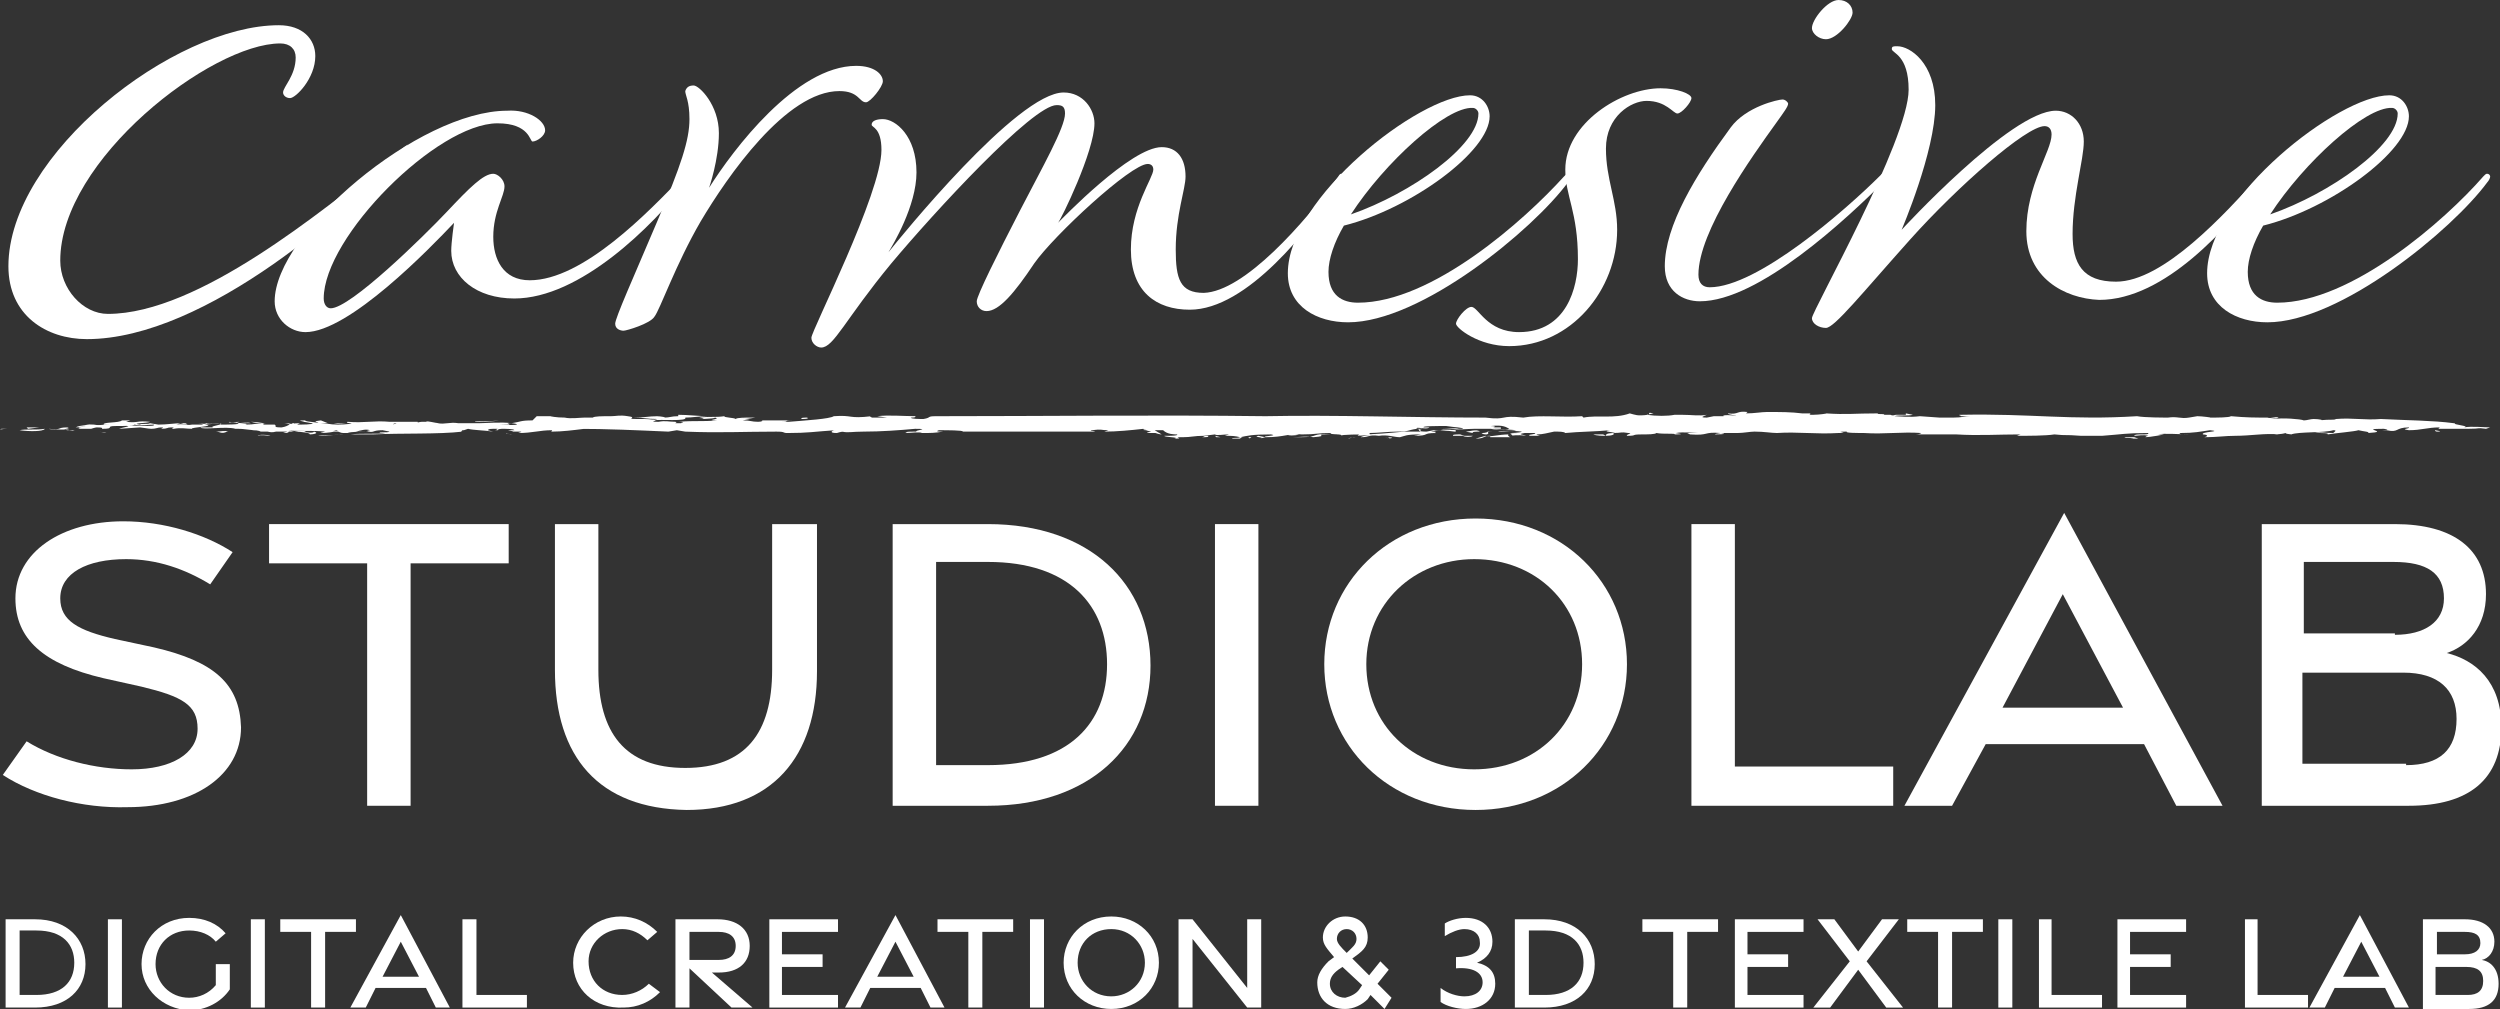<?xml version="1.0" encoding="utf-8"?>
<!-- Generator: Adobe Illustrator 28.1.0, SVG Export Plug-In . SVG Version: 6.00 Build 0)  -->
<svg version="1.1" id="Layer_1" xmlns="http://www.w3.org/2000/svg" xmlns:xlink="http://www.w3.org/1999/xlink" x="0px" y="0px"
	 viewBox="0 0 178.4 72" style="enable-background:new 0 0 178.4 72;" xml:space="preserve">
<rect x="0" y="0" width="178.4" height="72" fill="#333333" stroke="none"/>
<style type="text/css">
	.st0{fill:#fff;}
</style>
<g>
	<path class="st0" d="M0.4,65.6l2.1,0c2.3,0,3.6,1.4,3.6,3.2c0,1.8-1.3,3.1-3.6,3.1H0.4V65.6z M2.6,71c1.8,0,2.7-0.9,2.7-2.3
		c0-1.3-0.8-2.3-2.7-2.3l-1.2,0V71L2.6,71z"/>
	<path class="st0" d="M7.7,65.6h1v6.3h-1V65.6z"/>
	<path class="st0" d="M10.1,68.8c0-1.8,1.4-3.3,3.4-3.3c1.1,0,2,0.4,2.6,1.1l-0.7,0.6c-0.4-0.5-1.1-0.8-1.9-0.8
		c-1.4,0-2.4,1-2.4,2.4c0,1.3,1,2.4,2.4,2.4c0.7,0,1.4-0.3,1.9-0.9v-1.5h1v1.8c-0.6,0.9-1.7,1.5-2.9,1.5
		C11.6,72,10.1,70.6,10.1,68.8z"/>
	<path class="st0" d="M17.9,65.6h1v6.3h-1V65.6z"/>
	<path class="st0" d="M22.2,66.5H20l0-0.9h5.4v0.9h-2.2v5.4h-1V66.5z"/>
	<path class="st0" d="M28.6,65.3l3.5,6.6h-1l-0.7-1.4h-3.6l-0.7,1.4H25L28.6,65.3z M29.9,69.7l-1.3-2.5l-1.3,2.5H29.9z"/>
	<path class="st0" d="M33,65.6h1l0,5.4h3.6v0.9H33V65.6z"/>
	<path class="st0" d="M40.9,68.7c0-1.8,1.5-3.3,3.4-3.3c1,0,1.9,0.4,2.6,1.1l-0.7,0.6c-0.5-0.5-1.1-0.8-1.8-0.8
		c-1.3,0-2.4,1-2.4,2.3c0,1.4,1,2.4,2.4,2.4c0.7,0,1.4-0.3,1.9-0.8l0.8,0.6c-0.7,0.7-1.6,1.1-2.6,1.1C42.4,72,40.9,70.6,40.9,68.7z"
		/>
	<path class="st0" d="M52.2,71.9l-3-2.8v2.8h-1v-6.3h3c1.4,0,2.3,0.7,2.3,1.9c0,1.2-0.8,1.9-2.2,1.9h-0.5l2.9,2.5H52.2z M49.2,68.5
		h2.1c0.7,0,1.2-0.3,1.2-1c0-0.7-0.5-1-1.2-1h-2.1V68.5z"/>
	<path class="st0" d="M54.9,65.6h4.9v0.9h-4v1.6l2.9,0V69h-2.9V71h4v0.9h-4.9V65.6z"/>
	<path class="st0" d="M63.9,65.3l3.5,6.6h-1l-0.7-1.4h-3.6l-0.7,1.4h-1.1L63.9,65.3z M65.2,69.7l-1.3-2.5l-1.3,2.5H65.2z"/>
	<path class="st0" d="M69.1,66.5h-2.2l0-0.9h5.4v0.9h-2.2v5.4h-1V66.5z"/>
	<path class="st0" d="M73.5,65.6h1v6.3h-1V65.6z"/>
	<path class="st0" d="M75.9,68.7c0-1.8,1.4-3.3,3.4-3.3c1.9,0,3.4,1.4,3.4,3.3c0,1.8-1.4,3.3-3.4,3.3C77.4,72,75.9,70.6,75.9,68.7z
		 M81.7,68.7c0-1.3-1-2.4-2.4-2.4c-1.4,0-2.4,1-2.4,2.4c0,1.3,1,2.4,2.4,2.4C80.6,71.1,81.7,70.1,81.7,68.7z"/>
	<path class="st0" d="M84.1,65.6h1l3.9,4.9v-4.9h1v6.3h-1L85.1,67v4.9h-1V65.6z"/>
	<path class="st0" d="M97.8,71l-0.2,0.3c-0.4,0.4-1,0.7-1.6,0.7c-1.3,0-2-0.8-2-1.9c0-0.5,0.3-1,0.8-1.5l0.4-0.3
		c-0.5-0.6-0.8-0.9-0.8-1.4c0-0.8,0.7-1.5,1.6-1.5c1,0,1.6,0.6,1.6,1.5c0,0.7-0.4,1-1.1,1.5l1.2,1.2l0.8-1l0.6,0.6l-0.8,1l1,1
		L98.8,72L97.8,71z M97,70.6l0.2-0.3L95.8,69l-0.3,0.2c-0.4,0.3-0.6,0.6-0.6,1c0,0.6,0.5,1,1.1,1C96.4,71.1,96.8,70.9,97,70.6z
		 M96.8,67c0-0.4-0.3-0.7-0.7-0.7c-0.4,0-0.7,0.3-0.7,0.7c0,0.3,0.3,0.6,0.7,1C96.5,67.6,96.8,67.4,96.8,67z"/>
	<path class="st0" d="M102.8,71.5v-1c0.5,0.4,1.2,0.6,1.7,0.6c0.8,0,1.3-0.4,1.3-1c0-0.7-0.7-1.1-1.9-1v-0.8c1.1,0,1.8-0.4,1.7-1.1
		c0-0.5-0.4-0.9-1.1-0.9c-0.4,0-0.9,0.2-1.4,0.5l0-0.9c0.3-0.2,0.9-0.4,1.5-0.4c1.2,0,1.9,0.7,1.9,1.7c0,0.7-0.4,1.2-1.1,1.5
		c0.9,0.2,1.3,0.7,1.3,1.5c0,1.1-0.9,1.8-2.1,1.8C104,72,103.2,71.8,102.8,71.5z"/>
	<path class="st0" d="M108.1,65.6l2.1,0c2.3,0,3.6,1.4,3.6,3.2c0,1.8-1.3,3.1-3.6,3.1h-2.1V65.6z M110.3,71c1.8,0,2.7-0.9,2.7-2.3
		c0-1.3-0.8-2.3-2.7-2.3l-1.2,0V71L110.3,71z"/>
	<path class="st0" d="M119.4,66.5h-2.2l0-0.9h5.4v0.9h-2.2v5.4h-1V66.5z"/>
	<path class="st0" d="M123.8,65.6h4.9v0.9h-4v1.6l2.9,0V69h-2.9V71h4v0.9h-4.9V65.6z"/>
	<path class="st0" d="M132,68.6l-2.3-3h1.2l1.7,2.3l1.7-2.3h1.2l-2.3,3l2.6,3.3h-1.2l-2-2.7l-2,2.7h-1.2L132,68.6z"/>
	<path class="st0" d="M138.3,66.5h-2.2l0-0.9h5.4v0.9h-2.2v5.4h-1V66.5z"/>
	<path class="st0" d="M142.6,65.6h1v6.3h-1V65.6z"/>
	<path class="st0" d="M145.4,65.6h1l0,5.4h3.6v0.9h-4.5V65.6z"/>
	<path class="st0" d="M151.1,65.6h4.9v0.9h-4v1.6l2.9,0V69h-2.9V71h4v0.9h-4.9V65.6z"/>
	<path class="st0" d="M160.1,65.6h1l0,5.4h3.6v0.9h-4.5V65.6z"/>
	<path class="st0" d="M168.4,65.3l3.5,6.6h-1l-0.7-1.4h-3.6l-0.7,1.4h-1.1L168.4,65.3z M169.8,69.7l-1.3-2.5l-1.3,2.5H169.8z"/>
	<path class="st0" d="M172.9,65.6h3c1.3,0,2.1,0.6,2.1,1.6c0,0.7-0.4,1.2-0.9,1.3c0.6,0.1,1.2,0.6,1.2,1.7c0,1.2-0.7,1.8-2.1,1.8
		h-3.3V65.6z M175.9,68.1c0.7,0,1.1-0.3,1.1-0.8c0-0.6-0.4-0.8-1.1-0.8h-2v1.6H175.9z M176.1,71c0.7,0,1.1-0.3,1.1-1
		c0-0.7-0.4-1-1.2-1h-2.2V71H176.1z"/>
</g>
<g>
	<g>
		<path class="st0" d="M29.1,10.3c-3.6,4.3-14.4,13.9-22.9,13.9c-2.9,0-5.6-1.7-5.6-5.2C0.6,11,12.4,1.8,19.9,1.8
			c1.7,0,2.6,1,2.6,2.2c0,1.6-1.4,3-1.8,3c-0.3,0-0.5-0.2-0.5-0.4c0-0.4,0.9-1.2,0.9-2.5c0-0.6-0.4-1-1.1-1
			c-4.9,0-15.7,8.3-15.7,15.5c0,2,1.6,3.8,3.4,3.8c6.5,0,15.4-7.5,19.7-10.8"/>
	</g>
	<g>
		<path class="st0" d="M38.9,9.3c0,0.4-0.6,0.8-0.9,0.8c-0.2,0-0.2-1.3-2.5-1.3c-4.3,0-12.4,8.1-12.4,12.5c0,0.4,0.2,0.7,0.5,0.7
			c1.4,0,6.6-5.1,8.3-6.9c1.6-1.7,2.6-2.7,3.3-2.7c0.3,0,0.8,0.4,0.8,0.9c0,0.7-0.8,1.8-0.8,3.6c0,1.6,0.7,3.1,2.6,3.1
			c3.8,0,8.5-4.9,10.9-7.4c0.2-0.2,0.2-0.2,0.3-0.2s0.2,0.1,0.2,0.2c0,0.1-0.1,0.2-0.2,0.4c-2.4,3.1-7.6,8.3-12.3,8.3
			c-2.7,0-4.5-1.5-4.5-3.4c0-0.6,0.2-2,0.2-2c-1.7,1.8-7.5,7.8-10.6,7.8c-1.1,0-2.2-0.9-2.2-2.2c0-4.9,10.3-13.6,16.6-13.6
			C37.7,7.8,38.9,8.6,38.9,9.3z"/>
	</g>
	<g>
		<path class="st0" d="M49.5,6.1c0.4,0,1.8,1.4,1.8,3.4c0,1.9-0.7,3.9-0.7,3.9c1.7-2.7,6.2-8.7,10.5-8.7c1.3,0,1.9,0.6,1.9,1.1
			c0,0.4-0.9,1.5-1.2,1.5c-0.5,0-0.5-0.8-1.9-0.8c-3.8,0-8,6.1-9.9,9.3c-1.8,3.1-2.9,6.3-3.3,6.8c-0.3,0.5-2,1-2.2,1
			c-0.2,0-0.6-0.1-0.6-0.5c0-0.4,1.3-3.3,3-7.3c1.7-4,2.3-5.8,2.3-7.3c0-1.3-0.3-1.7-0.3-2C49,6.2,49.2,6.1,49.5,6.1z M95.5,12.6
			c0.1-0.2,0.2-0.2,0.2-0.2c0.1,0,0.2,0.1,0.2,0.2c0,0.1-0.1,0.2-0.2,0.4c-2.2,3.3-6.7,9.1-10.8,9.1c-2.4,0-4.2-1.3-4.2-4.3
			s1.6-5.1,1.6-5.7c0-0.3-0.2-0.4-0.4-0.4c-1.2,0-6.7,5.1-8.1,7.1c-1.4,2.1-2.5,3.4-3.4,3.4c-0.4,0-0.7-0.3-0.7-0.7
			c0-0.4,1.5-3.4,3.1-6.5S76,9.1,76,8.1c0-0.5-0.2-0.6-0.6-0.6c-1.7,0-8.7,7.6-11.8,11.3c-3.3,4-4.1,6-5,6c-0.3,0-0.7-0.3-0.7-0.7
			c0-0.5,5-10.3,5-13.4c0-1.6-0.7-1.6-0.7-1.8c0-0.3,0.4-0.4,0.8-0.4c0.9,0,2.4,1.2,2.4,3.8c0,2.4-1.7,5.2-2,5.7
			c0.8-1,9.2-11.4,12.5-11.4c1.4,0,2.2,1.2,2.2,2.2c0,2-2.4,6.9-2.6,7.1c0.3-0.3,5.2-5.4,7.4-5.4c1.1,0,1.7,0.8,1.7,2.1
			c0,0.9-0.7,2.7-0.7,5.2c0,2.1,0.3,3.1,2,3.1C88.8,20.8,93.1,15.9,95.5,12.6z"/>
	</g>
	<g>
		<path class="st0" d="M111.6,12.6c0.2-0.2,0.2-0.2,0.3-0.2c0.1,0,0.2,0.1,0.2,0.2c0,0.1-0.1,0.3-0.2,0.4c-2.5,3.4-10.5,10-15.7,10
			c-2.2,0-4.3-1.1-4.3-3.5c0-5.4,9.4-12.7,13-12.7c0.9,0,1.4,0.8,1.4,1.5c0,2.5-5.6,6.6-10.4,7.8c-0.7,1.2-1.1,2.4-1.1,3.3
			c0,1.7,1,2.2,2.1,2.2C102.2,21.6,108.8,15.7,111.6,12.6z M96.4,15.3c4.3-1.5,9.1-4.9,9.1-7.2c0-0.2-0.2-0.4-0.4-0.4
			C103.2,7.6,98.8,11.6,96.4,15.3z"/>
	</g>
	<g>
		<path class="st0" d="M120.7,7c0,0.3-0.7,1.1-1,1.1c-0.3,0-0.8-0.9-2.2-0.9c-1.1,0-2.9,1.1-2.9,3.4c0,2.2,0.8,3.7,0.8,5.8
			c0,4.3-3.3,8.3-7.7,8.3c-2.2,0-3.8-1.3-3.8-1.6c0-0.3,0.7-1.2,1.1-1.2c0.5,0,1.1,1.8,3.4,1.8c3.4,0,4.2-3.2,4.2-5.2
			c0-3.4-0.9-4.5-0.9-6.4c0-3.3,4-5.8,6.8-5.8C119.7,6.3,120.7,6.7,120.7,7z"/>
	</g>
	<g>
		<path class="st0" d="M118.8,19c0-2.9,2.2-6.5,4.7-9.9c1.1-1.5,3.4-2,3.7-2c0.2,0,0.4,0.2,0.4,0.3c0,0.2-0.3,0.6-0.8,1.3
			c-1.8,2.5-5.6,7.8-5.6,10.9c0,0.6,0.3,0.9,0.8,0.9c3.4,0,9.7-5.5,12.2-8c0.2-0.2,0.2-0.2,0.3-0.2c0.1,0,0.2,0.1,0.2,0.2
			c0,0.1-0.1,0.2-0.2,0.4c-2.7,2.7-9,8.6-13.2,8.6C120.1,21.5,118.8,20.8,118.8,19z M132.2,0.9c0,0.5-1.1,1.9-1.9,1.9
			c-0.5,0-1-0.4-1-0.8c0-0.6,1.1-2,1.9-2C131.8,0,132.2,0.4,132.2,0.9z"/>
	</g>
	<g>
		<path class="st0" d="M144.6,16.5c0-3.3,1.8-5.7,1.8-6.9c0-0.4-0.2-0.6-0.5-0.6c-1.3,0-6.2,4.3-9.6,8.1c-3.4,3.8-5.4,6.3-6,6.3
			c-0.5,0-1-0.3-1-0.7c0-0.5,6.9-12.7,6.9-16.3c0-2.5-1.2-2.6-1.2-2.9c0-0.2,0.1-0.2,0.4-0.2c0.9,0,2.7,1.2,2.7,4.2
			c0,3.3-2.4,8.9-2.4,8.9s7.8-8.5,11-8.5c1.1,0,2,0.9,2,2.2c0,1.3-0.8,3.9-0.8,6.6c0,2.1,0.7,3.4,3.1,3.4c3.4,0,7.8-4.9,10.1-7.4
			c0.2-0.2,0.2-0.2,0.3-0.2s0.2,0.1,0.2,0.2c0,0.1-0.1,0.2-0.2,0.4c-2.4,3.1-6.9,8.3-11.6,8.3C147.3,21.3,144.6,19.8,144.6,16.5z"/>
	</g>
	<g>
		<path class="st0" d="M177.2,12.6c0.2-0.2,0.2-0.2,0.3-0.2s0.2,0.1,0.2,0.2c0,0.1-0.1,0.3-0.2,0.4c-2.5,3.4-10.5,10-15.7,10
			c-2.2,0-4.3-1.1-4.3-3.5c0-5.4,9.4-12.7,13-12.7c0.9,0,1.4,0.8,1.4,1.5c0,2.5-5.6,6.6-10.4,7.8c-0.7,1.2-1.1,2.4-1.1,3.3
			c0,1.7,1,2.2,2.1,2.2C167.8,21.6,174.5,15.7,177.2,12.6z M162,15.3c4.3-1.5,9.1-4.9,9.1-7.2c0-0.2-0.2-0.4-0.4-0.4
			C168.8,7.6,164.4,11.6,162,15.3z"/>
	</g>
</g>
<g>
	<path class="st0" d="M0.2,55.3l1.7-2.4c2.1,1.3,4.9,2,7.5,2c2.8,0,4.7-1.1,4.7-2.9c0-1.7-1.1-2.3-4-3l-2.7-0.6
		c-4.3-1-6.3-2.8-6.3-5.7c0-3.3,3.3-5.5,7.7-5.5c2.9,0,5.8,0.9,7.8,2.2L15,41.7c-1.8-1.1-3.8-1.8-6-1.8c-2.8,0-4.7,1-4.7,2.8
		c0,1.6,1.3,2.3,3.9,2.9l2.8,0.6c4.3,1,6.1,2.6,6.2,5.7c0,3.4-3.3,5.7-8.1,5.7C5.9,57.7,2.5,56.8,0.2,55.3z"/>
	<path class="st0" d="M26.2,40.2h-7l0-2.8h17.1v2.8h-7v17.3h-3.1V40.2z"/>
	<path class="st0" d="M39.6,47.8V37.4h3.1v10.4c0,4.5,1.9,7,6.2,7c4.3,0,6.2-2.5,6.2-7V37.4h3.2v10.5c0,6.1-3.2,9.9-9.3,9.9
		C42.7,57.7,39.6,54,39.6,47.8z"/>
	<path class="st0" d="M63.7,37.4l6.8,0c7.3,0,11.6,4.3,11.6,10.1c0,5.7-4.3,10-11.6,10h-6.8V37.4z M70.5,54.6c5.8,0,8.5-3,8.5-7.2
		c0-4.2-2.7-7.3-8.5-7.3l-3.7,0v14.5L70.5,54.6z"/>
	<path class="st0" d="M86.7,37.4h3.1v20.1h-3.1V37.4z"/>
	<path class="st0" d="M94.5,47.4c0-5.8,4.6-10.4,10.8-10.4c6.2,0,10.8,4.6,10.8,10.4c0,5.8-4.6,10.4-10.8,10.4
		C99.1,57.8,94.5,53.2,94.5,47.4z M112.9,47.4c0-4.3-3.3-7.5-7.7-7.5c-4.3,0-7.7,3.2-7.7,7.5c0,4.3,3.3,7.5,7.7,7.5
		C109.6,54.9,112.9,51.7,112.9,47.4z"/>
	<path class="st0" d="M120.7,37.4h3.1l0,17.3h11.3v2.8h-14.4V37.4z"/>
	<path class="st0" d="M147.3,36.6l11.3,20.9h-3.3l-2.3-4.4h-11.3l-2.4,4.4h-3.4L147.3,36.6z M151.5,50.5l-4.3-8.1l-4.3,8.1H151.5z"
		/>
	<path class="st0" d="M161.4,37.4h9.5c4.2,0,6.5,1.8,6.5,5c0,2.3-1.3,3.7-2.8,4.2c2,0.5,3.9,2,3.9,5.3c0,3.7-2.3,5.6-6.6,5.6h-10.5
		V37.4z M170.9,45.3c2.1,0,3.5-0.9,3.5-2.6c0-1.8-1.2-2.6-3.6-2.6h-6.4v5.1H170.9z M171.7,54.6c2.4,0,3.6-1.1,3.6-3.3
		c0-2.1-1.3-3.3-3.8-3.3h-7.2v6.5H171.7z"/>
</g>
<g>
	<g>
		<path class="st0" d="M0.1,30.6c-0.3,0.1,0.1,0,0.4,0L0.1,30.6z"/>
	</g>
	<g>
		<path class="st0" d="M0.5,30.6l0.3,0C0.7,30.6,0.6,30.6,0.5,30.6z"/>
	</g>
	<g>
		<path class="st0" d="M3.2,30.6c-0.6,0.1-1.4,0-1.8,0.1C2.1,30.8,3.1,30.8,3.2,30.6z"/>
	</g>
	<g>
		<polygon class="st0" points="2.3,30.6 2.2,30.6 2.8,30.6 		"/>
	</g>
	<g>
		<polygon class="st0" points="1.9,30.5 2,30.6 2.8,30.5 		"/>
	</g>
	<g>
		<path class="st0" d="M5.4,30.7l-0.6,0c-0.6-0.1,0.4-0.1,0-0.2c-0.8,0-0.3,0.2-1.3,0.1c0.1,0.1,1.6,0,1.4,0.1
			C5.7,30.8,4.9,30.7,5.4,30.7z"/>
	</g>
	<g>
		<path class="st0" d="M43.2,30.1C43.2,30.1,43.3,30.1,43.2,30.1C43.3,30.1,43.2,30.1,43.2,30.1z"/>
	</g>
	<g>
		<path class="st0" d="M53.6,30c0.1,0,0.3,0,0.4,0c0,0-0.1,0-0.2,0L53.6,30z"/>
	</g>
	<g>
		<path class="st0" d="M36.7,30.3c-0.1,0-0.3,0-0.4,0C36.4,30.3,36.5,30.3,36.7,30.3z"/>
	</g>
	<g>
		<path class="st0" d="M102.8,30.7C102.7,30.7,102.7,30.7,102.8,30.7C102.7,30.7,102.7,30.7,102.8,30.7L102.8,30.7L102.8,30.7z"/>
	</g>
	<g>
		<path class="st0" d="M65.2,29.8c0.2,0,0.3,0,0.5,0C65.4,29.8,65.3,29.8,65.2,29.8z"/>
	</g>
	<g>
		<path class="st0" d="M33,30.3c0.1,0,0.1,0,0.2,0C33.1,30.3,33,30.3,33,30.3L33,30.3C33,30.3,33,30.3,33,30.3z"/>
	</g>
	<g>
		<path class="st0" d="M50.2,29.8c0.1,0,0.3,0,0.4,0C50.4,29.8,50.3,29.8,50.2,29.8z"/>
	</g>
	<g>
		<path class="st0" d="M15,30.8c0.2,0,0.3,0,0.5,0C15.3,30.8,15.2,30.8,15,30.8z"/>
	</g>
	<g>
		<path class="st0" d="M18.7,30.8C18.7,30.8,18.7,30.8,18.7,30.8C18.7,30.8,18.7,30.8,18.7,30.8z"/>
	</g>
	<g>
		<path class="st0" d="M21.1,30.8C21,30.8,21,30.8,21.1,30.8C21,30.8,21.1,30.8,21.1,30.8z"/>
	</g>
	<g>
		<path class="st0" d="M15.4,30.8c0.3,0,0.4,0.2,0.8,0l-0.1,0c0.2,0,0.6,0,0.9,0c0,0-0.1,0-0.1,0c-0.1,0-0.3,0-0.6,0
			C16,30.7,15.8,30.8,15.4,30.8z"/>
	</g>
	<g>
		<path class="st0" d="M43.2,30.1C43.1,30.1,42.9,30.1,43.2,30.1L43.2,30.1z"/>
	</g>
	<g>
		<path class="st0" d="M40,30.2c0.1,0,0.2,0,0.3,0C40.2,30.2,40.1,30.2,40,30.2z"/>
	</g>
	<g>
		<path class="st0" d="M27.9,30.2C28,30.2,28,30.2,27.9,30.2C28,30.2,28,30.2,27.9,30.2z"/>
	</g>
	<g>
		<path class="st0" d="M40.6,30.2c-0.1,0-0.2,0-0.3,0C40.4,30.2,40.5,30.2,40.6,30.2z"/>
	</g>
	<g>
		<path class="st0" d="M31.5,30.3C31.6,30.3,31.6,30.3,31.5,30.3C31.6,30.3,31.6,30.3,31.5,30.3z"/>
	</g>
	<g>
		<path class="st0" d="M152.3,31.2c-0.2,0-0.4,0-0.6,0c-0.5,0.1,1.1,0,0.3,0.1c0.2,0,0.4,0,0.6,0L152.3,31.2
			C151.8,31.2,152.5,31.2,152.3,31.2z"/>
	</g>
	<g>
		<path class="st0" d="M105.8,30.9l-0.1,0c0.1,0,0,0.1,0.4,0.1c0.3-0.1-0.2-0.2,0.4-0.2c-0.1,0-0.3,0-0.4,0
			C106.3,30.8,106,30.9,105.8,30.9z"/>
	</g>
	<g>
		<path class="st0" d="M106,30.7C106,30.7,106,30.7,106,30.7c0,0-0.1,0-0.1,0c-0.1,0-0.2,0-0.2,0C105.8,30.7,105.9,30.7,106,30.7z"
			/>
	</g>
	<g>
		<path class="st0" d="M144.2,31.2c-0.1,0-0.2,0-0.3,0C144.1,31.2,144.2,31.2,144.2,31.2z"/>
	</g>
	<g>
		<path class="st0" d="M64.4,31.1c-0.1,0-0.2,0-0.3,0C64.3,31.1,64.4,31.1,64.4,31.1z"/>
	</g>
	<g>
		<path class="st0" d="M100,30.8c-0.1,0-0.2,0-0.3,0c-0.1,0-0.1,0-0.2,0L100,30.8z"/>
	</g>
	<g>
		<path class="st0" d="M119.1,29.9c-0.2,0.1,0.2,0,0.6,0.1l0.4-0.1C119.7,29.8,119.4,29.9,119.1,29.9z"/>
	</g>
	<g>
		<path class="st0" d="M152.6,31.2C152.6,31.2,152.6,31.2,152.6,31.2C152.6,31.2,152.6,31.2,152.6,31.2L152.6,31.2z"/>
	</g>
	<g>
		<path class="st0" d="M130.3,29.8c0.1,0,0.1,0,0.2,0C130.5,29.8,130.4,29.8,130.3,29.8z"/>
	</g>
	<g>
		<path class="st0" d="M103.8,30.7l-1.4,0l0.4,0C103,30.6,103.6,30.7,103.8,30.7z"/>
	</g>
	<g>
		<path class="st0" d="M113,29.8l-0.1-0.1c-1.4,0.1-3.1-0.1-4.2,0.1c-1.7-0.2-1.1,0.2-2.7,0l0.1,0c-5.3,0-10.9-0.2-15.8-0.1l0,0
			c-7.9-0.1-15.7,0-23.5,0c-0.7,0-0.3,0.1-0.9,0.2c-0.3,0-0.9,0-0.9-0.1c0.5,0,0.2-0.1,0.4-0.1c-0.9,0-2-0.1-2.8,0l0.7,0.1
			c-0.3,0-0.8,0-1.1,0c0.1,0-0.3-0.1,0-0.1c-1.7,0.2-1.3-0.1-2.7,0c-0.3,0.2-2,0.3-3.2,0.4l-0.6,0c0.8,0,0-0.1,1-0.1
			c-0.8,0-1.6,0-2.4,0c0.2,0,0.1,0.1-0.2,0.1c-0.5,0-0.5-0.1-1.1-0.1l0.5-0.1c-0.4-0.1-0.7,0-1,0c-0.1-0.1-0.9-0.1-0.8-0.2
			c-0.7,0.1-1,0-1.8,0.1c0.8,0.1-0.2,0.1-0.1,0.1l0.9,0c-1.3,0,0.4,0,0.3-0.1c0.6,0.1-0.9,0.2,0.2,0.2c-1.2,0.1-1.5,0-2.8,0.1
			c0.8,0-0.1,0.1,0.3,0.1c-1,0-0.2,0-0.5-0.1c-0.5,0-0.7-0.1-1.2,0c-0.9,0,0.1-0.1-0.3-0.1c0.3-0.1,2.4,0.1,2.2-0.2
			c0.5,0,1-0.1,1.6-0.1c-0.6,0-1.4-0.1-2.1-0.1l0,0.1c-0.5,0-0.6,0.1-1,0.1c0.2,0-0.2-0.1-0.6-0.1c0.1,0,0.3,0,0.2,0
			c-0.8,0-0.9,0.1-1.8,0.1c0.8,0,0.9,0.1,1.7,0.1c-0.2,0.1-0.5,0-0.9,0c0.1,0,0.2,0,0,0l-0.5,0c-1,0,0.1-0.1-0.7-0.2
			c-0.6-0.1-0.8,0-1.2,0c0,0,0.1,0,0.1,0c-0.1,0-0.2,0-0.2,0c0,0,0,0,0,0c-0.5,0-1.1,0-1.2,0.1c-0.1,0-0.5,0-0.6,0
			c-0.3,0-1,0.1-1.4,0c0,0,0,0,0,0c-0.6,0-1.1-0.1-1-0.1l-1,0L38,30c-0.9,0-0.8,0.1-1.5,0.2c-0.7-0.1-1.9,0-2.3,0
			c-0.1,0-0.2,0-0.4,0l0.4,0c-0.7,0-0.6,0-1.1,0c0.1,0,0.1,0-0.2,0c-0.1,0-0.2,0-0.3,0c0,0,0.1,0,0.2,0l-0.1,0
			c-0.6-0.1-0.9,0.1-1.5,0c0.1,0,0.2,0,0.2,0c-0.4,0-0.9-0.2-1-0.1c-0.1,0-0.2,0-0.3,0l-0.3,0c0.1,0,0.2,0,0.3,0
			c-0.2,0-0.3,0.1-0.3,0l-0.9,0c-0.2,0-0.4,0-0.6,0l-0.2,0c-0.3,0-0.3,0-0.3,0c-1.1-0.1-1.8,0.1-3,0c-0.2,0.1,0.3,0.1,0.3,0.1
			c-0.2,0.1-0.9,0.1-1.3,0.1c-0.5-0.1-2.2-0.2-2-0.3c-1,0,0.3,0.1-0.2,0.1l-0.1,0c0.4,0,0.6,0.1,0.8,0.1c0.1,0.1-0.8,0.1-1.1,0.1
			l0.2-0.1c-0.9,0-0.7,0.2-1.3,0.3c-0.7,0-0.3-0.1-0.5-0.2l-0.8,0v-0.1c-0.5,0-0.6,0.1-1.3,0.1c0.5-0.1-1.1-0.1-0.4-0.2
			c-0.4,0-0.5,0.1-0.7,0c-0.3,0.1,0.4,0,0.6,0.1c0.2,0.1-0.9,0.1-1.3,0.1c0-0.1,0.3-0.1-0.2-0.1c-0.1,0-0.5,0.1-0.8,0
			c0,0.1-0.6,0-0.9,0c0.4,0,0.9,0.1,0.6,0.1c-0.3,0-0.5,0-1.1,0l0.4,0c-0.5,0.1-0.9-0.1-1.6,0c0.3,0,0.5,0,0.8-0.1
			c-0.4,0-1,0.1-1.6,0.1l-0.6-0.1c-0.1,0.1-0.7,0-0.7,0.1c-0.8-0.1,0.6-0.1,0.7-0.2c-1-0.1-0.8,0.1-1.7,0l0.3-0.1c-0.3,0-0.9,0-1,0
			c0,0,0.2,0,0.4,0c-0.2,0.2-1.4,0.1-1.3,0.3l0.4,0c-0.7,0-1.1,0.1-1.6,0.1c-0.4-0.1,0.3-0.1,0.5-0.1c-0.6,0-0.5,0.2-1.3,0.2
			c0.4,0,0.3,0.1,0.1,0.1c0.4,0,1.3,0,1.2,0l-0.2,0c0,0,0.3-0.1,0.4-0.1c0.6,0,0.3,0.1,0.4,0.1c1,0,0.1-0.2,1-0.2l0.1,0
			c0.4,0,1.1,0,1.2-0.1c0.4,0.1,1,0,1.4,0c0.1,0.2-1.5,0-2,0.1c0.5,0-0.3,0.1-0.5,0.2l1.5-0.1c0.1,0,0.6,0.1,0.8,0.1l-0.1,0
			c0.6,0,0.4-0.1,0.9-0.1c0.1,0-0.1,0.1-0.1,0.1c0.5,0,0.4-0.1,0.7-0.1c0.5,0-0.2,0.1,0.2,0.1c0.5-0.1,0.9,0,1.3,0
			c-0.2-0.1,1.9-0.2,0.9-0.3l1.1-0.1c0.4,0.1-0.8,0.2-0.5,0.3l-0.9,0c0.1,0.2,1.9-0.1,2.5,0.1c0.5,0,0.4,0,1.3,0.1L18,30.7
			c0.5,0,0.6,0.1,0.6,0.1c0.3,0,0.5,0,0.8,0c-0.1,0-0.2,0-0.3,0c0.4,0.1,0.5,0,0.6,0c0.2,0,0.5,0,0.8,0l-0.3,0.1
			c0.2,0,0.4,0,0.4-0.1c0.1,0,0.2,0,0.4,0c-0.1,0-0.3-0.1-0.7-0.1c1.1,0.1,2,0,2.9,0.1c0,0-0.4,0.1-0.3,0.1c0.5,0,1-0.1,0.9-0.1
			c0.1,0,0.2,0,0.3,0c0.1,0,0.2,0.1,0.4,0.1c0.1,0,0.1,0,0.3,0c0.2-0.1,1.1-0.1,1.3-0.1c-0.2,0-0.5,0-0.7,0c0.4-0.1,0.7-0.2,1-0.1
			c-0.7,0.1,0.8,0.1-0.3,0.1c0.7,0.1,0.4-0.1,1.2-0.1l0.5,0.1c-0.1,0.1-0.8,0-0.7,0.1l0.4,0c-0.4,0.1-1.7,0-2.5,0.1l1.6,0
			c2.1-0.1,4.7,0,6.4-0.2c0,0-0.1,0-0.1,0c0,0,0,0,0.1-0.1l0.1,0l0.3-0.1c0.4,0.1,1.1,0.1,1.8,0.2c-0.4-0.1-0.4-0.1-0.4-0.1
			c0.1-0.1,0.1-0.1,0.7-0.1c0,0.1-0.4,0.1,0.1,0.1c-0.2,0,0-0.1,0.2-0.1c0.3,0,0.9,0,0.9,0.1c-0.2,0-0.3,0-0.4,0
			c-0.2,0,0.6,0.1,0.2,0.1l0.6,0c0.3,0-0.2,0.1-0.1,0.1c1,0,1.5-0.2,2.4-0.2c0,0-0.1,0.2,0,0.1c0.7,0,1.5-0.1,2.3-0.2
			c-0.1,0-0.4,0-0.7,0c2.4,0,4.4,0.1,6.7,0.2l0.6-0.1l0.6,0.1c2.4,0.1,4.2,0,6.5,0c0.7,0,0.4,0.1,0.8,0.1c1.5,0,1.9-0.1,3.4-0.2
			c-0.2,0-0.5,0.2,0.1,0.2c0.1,0,0.2-0.1,0.6-0.1l-0.2,0c0.4,0.1,0.7,0,1.5,0c1.3,0,2.6-0.1,3.7-0.2c1.2,0-0.1,0.1,0.1,0.2
			c-0.8,0-0.6,0-0.8,0.1c0.4,0,1-0.1,1.2,0c0.6,0,0.9,0,1.5-0.1c-0.3,0-0.6,0-0.3-0.1c0.5,0,1.8,0,1.7,0.1c2.9,0,6.2,0,9.3,0
			c0.5-0.1-0.4,0-0.1-0.1c0.8-0.1,0.6,0,1.2,0l-0.3,0.1c0.9,0,1.9-0.1,2.8-0.2c-0.1,0.1,0.7,0.1,0,0.1c0.4,0,1,0.3,1.3,0.3l-0.5-0.3
			c0,0,0.6,0,0.6,0C83.3,31,83.8,31,84,31c0.1,0.1-0.5,0.1-0.9,0.1c-0.1,0.1,1.2,0.1,0.7,0.2c0.8,0-0.1-0.1,0.4-0.1l0.7,0l-0.5,0
			c0.6,0,0.8-0.1,1.5-0.1l0.8-0.1c0.1,0.1,0.6,0,1,0l-0.3,0.1c0.5,0,0.7,0,1.1,0.1c-0.3,0.1-0.5,0-0.6,0.1l0.6,0
			c0-0.1,0.4-0.1,0-0.1c0.5-0.1,0.8-0.2,2.2-0.2c0.6,0.1-0.7,0.1-0.4,0.2c1.4,0,1.7-0.3,2.6-0.2c1.1,0,1-0.1,2.1-0.1
			c-0.3,0.1,0.7,0.1,0.9,0.1L95.2,31c0.3,0,0.6,0,0.5,0.1c-0.1-0.1,1.4-0.1,2.1-0.1l-0.1-0.1c0.6,0,1.4-0.1,2-0.1
			c0.9,0,0.7-0.1,1.4-0.2c0.4,0.1,0.3,0.2,0.2,0.2c-0.2,0-0.7,0-1.1,0c-1.1,0.1-2,0.2-3.2,0.2c-0.5,0.2,0.8,0,1.3,0c0,0-0.1,0-0.1,0
			c0,0,0.1,0,0.1,0c-0.4,0-1.1,0.1-1.2,0.2c0.7,0,0.5-0.2,1.3-0.1c0.6-0.1,1.1,0.1,1.5,0.1c0.4-0.1,0.4-0.2,1.5-0.2l-0.5,0.1
			c1.2,0,0.5-0.2,1.6-0.2c-0.4,0,0.4-0.1-0.4-0.1c0.4-0.1,1.1-0.1,1.7,0c0.2,0,0,0,0.1-0.1c-0.7-0.1-1,0.1-1.6,0l-0.5,0.1
			c-0.6,0-0.7-0.1-0.3-0.2c-0.2,0-0.3,0-0.4,0c-0.1-0.2,0.7,0.1,0.9-0.1l-0.4,0c-0.2-0.1,1-0.1,1.6-0.1c0.6,0.1,1.2,0.1,1.2,0.2
			l-0.8,0c0.4,0.1,1.1,0,1.6,0c0,0,0.1,0,0.1,0c0,0,0,0,0,0c0.1,0,0.2,0,0.3,0c0.4,0,1.1,0,1.5,0l0-0.1l-0.1,0c-0.4,0-0.9,0-0.6-0.1
			c0.9-0.1,1.1,0.1,1.3,0.2c-0.2,0.1-0.9,0-1.3,0c0.3,0.1,0.9,0,1.8,0.1c-0.4,0.1-1.1,0-1.3,0.1c0.7,0,0.9-0.1,1.7,0
			c-0.1,0.1-0.9,0.1-0.8,0.1l0.5,0c-1.2,0,0.2,0.2-0.7,0.2c0.4,0,0.6-0.1,1.3,0c-0.2-0.1-0.7-0.1-0.1-0.2l0.7,0
			c0.3,0.1-0.7,0.1-0.3,0.2l0.7,0c0,0-0.4-0.1-0.2-0.1c0.4,0,0.7-0.1,1.2-0.2c0.4,0,0.7,0,0.8,0.1c1-0.1,2.2-0.1,3.2-0.2
			c-0.6,0.1,0,0.1,0.4,0.2c-0.7,0-0.7,0.1-0.7,0.2c0.4,0,0.7-0.1,0.5-0.2c0.7,0,0.5-0.1,1.1,0c0.4,0-0.2,0.1-0.1,0.2
			c0.8,0,0.2-0.1,1.1-0.1c0,0-0.1,0-0.1,0c0.5,0,1,0,1.1-0.1c0.5,0.1,1.4,0,1.3,0.1c1.1,0-0.2-0.1,0.1-0.1c0.5-0.1,1.3,0,1.6,0
			c-0.3,0-0.5,0-0.8,0l0.2,0.1c1.4,0.1,0.9-0.2,2.2-0.1c-0.7,0.1-0.2,0.1-0.6,0.1c0.2,0,1.3,0,0.6-0.1c0.5,0,0.9,0,1.2,0
			c0.4,0,0.9-0.1,1.2-0.1c0.7,0,1.2,0.1,1.6,0.1c1.5-0.1,2.8,0.1,4.4,0l-0.1,0c1.2,0-0.5-0.1,0.7-0.1c-0.2,0.1,0.8,0.1,1.2,0.1
			c1.5,0.1,2.7-0.1,4.1,0c0,0-0.1,0.1-0.4,0.1c1.1,0,2,0,2.9,0l0,0c1.6,0.1,3,0,4.6,0c-0.1,0-0.2,0.1-0.3,0.1c0.8,0,2.1,0,2.7-0.1
			c1,0.1,0.6,0,1.9,0.1c0.1,0-0.1,0-0.2,0c0.6,0,1,0,1.7,0c1.4-0.1,1.7-0.2,3.3-0.2c0.1,0.2-1,0-1,0.2c0.3,0,0.6-0.1,1,0
			c-0.3,0.1-0.1,0-0.2,0.1c0.3,0,1.4-0.2,1.3-0.2c0,0-0.1,0-0.4,0c0.4-0.1,1.6,0,2.3,0c-0.3,0-1,0-0.7-0.1c1,0,1.4-0.1,2.1-0.2
			c1,0.1-0.7,0.1-0.5,0.3c0.2,0,0.5,0.1,0.1,0.2c0.9,0,1.5-0.1,2.2-0.1l0,0c1.1,0,2.2-0.2,3.1-0.1l-0.5,0c0.2,0,0.7,0,1-0.1
			c0,0.1,0.7,0.1,0.4,0.1c0.5-0.2,2.4-0.1,3-0.3c0.3,0,0.1,0.1,0,0.2c-0.7,0-0.9-0.1-1.3,0c0.6,0,1,0,0.9,0.1
			c0.6-0.1,1.9-0.2,2.2-0.3c0.4,0.1,0.8,0.1,0.7,0.2c1.7-0.1-0.8-0.3,1.1-0.3c0.9,0.1-0.9,0.1,0.4,0.1l-0.2,0
			c0.9,0.2,0.6-0.2,1.6-0.2c0.1,0.1-0.7,0.1,0,0.2c0.9,0,1.3-0.2,2.2-0.2l-0.1,0.1c0.6,0,1.7,0,2.3,0c0,0-0.1,0-0.2,0
			c1.1,0,0.5-0.1,1.3,0l0.3-0.1c-0.4,0-1.3-0.1-1.9,0c0.6-0.1-0.9-0.2-0.6-0.3l-0.1,0c-1.5-0.2-3.3-0.2-5.2-0.3
			c-1.2,0.1-2-0.1-3.2,0c-0.2,0.1-0.2,0-1.3,0.1c0.6,0,0.1-0.1-0.3-0.1c-0.2,0-0.5,0.1-0.7,0.1c-0.2-0.1-1.6-0.2-2.1-0.1
			c-0.7,0,0.2,0,0.3-0.1c-0.3-0.1-0.5,0.1-0.8,0c0,0,0,0,0.1,0c-1,0-1.6,0-2.7-0.1c-0.1,0.1-1,0.1-1.5,0.1c0.2,0-0.6-0.1-0.9-0.1
			l-0.6,0.1c-0.6,0.1-0.8-0.1-1.5,0l0.2,0c-0.5,0-1.9,0-2.4-0.1c-4.8,0.3-7.5-0.2-12.6-0.1c-0.3,0,0.2,0.1,0,0.1c-0.5,0-0.6,0-1.1,0
			c0.4,0,0.3,0,0.3,0l0.7,0c0,0,0,0,0,0c0.2,0,0.5,0,0.8,0c-0.4,0-0.6,0.1-1.2,0.1c0,0,0.1,0,0.3,0c-0.5,0-0.5,0-0.9,0
			c-0.5,0-0.3,0-0.4,0l-1.4-0.1c-0.7,0.1-1.6,0-1.8,0c0.2-0.1,1,0,1.3-0.1l-0.5-0.1l0,0.1l-0.7,0l0,0c-0.1,0-0.2,0.1-0.4,0
			c0,0-0.1,0,0,0l-0.5,0c0.3-0.1-0.5,0-0.4-0.1c-1.7,0-2.2,0.1-3.7,0c0.2,0-0.5,0.1-0.9,0.1c-0.3,0-0.3,0-0.2-0.1l-0.6,0
			c-0.8-0.1-1.5-0.1-2.6-0.1l0.1,0c-0.4,0-0.9,0.1-1.5,0.1l0.1-0.1c-0.8-0.1-0.6,0.2-1.4,0.1c0,0.1,0.5,0.1,0.6,0.2
			c-0.2-0.1-1.1-0.1-0.9,0c-0.8,0-0.6,0-0.7,0l-0.5,0.1c-0.6,0-0.2-0.1,0-0.2c-0.5,0.1-1.1,0-1.8,0l0.3,0l-0.8,0
			c-0.5,0.1-1.3,0.1-2,0l0.5-0.1c-0.5-0.1-0.2,0-0.4,0.1c-0.8,0.1-0.9,0-1.3-0.1C115.2,29.9,114,29.6,113,29.8z M28.2,30.2l0.1,0
			C28.1,30.3,27.9,30.3,28.2,30.2z M35,30.3c-0.8,0-0.6,0-0.6,0c0.8,0,1.2,0,2,0c-0.1,0-0.1-0.1-0.2-0.1c0.3,0,0.6,0,0.7,0.1
			C36.5,30.4,34.6,30.2,35,30.3z M19.8,30.8C19.8,30.8,19.8,30.8,19.8,30.8C19.9,30.8,19.9,30.8,19.8,30.8L19.8,30.8z M23.8,30.7
			c0.1,0,0.2,0,0.3,0C24,30.8,23.9,30.7,23.8,30.7z M31.8,30.9c0.2,0,0.6,0,0.9,0C32.6,30.9,32.3,30.9,31.8,30.9z M82.3,30.8
			c-0.2,0-0.7,0.1-0.3,0.1c0.2,0,0.6,0,0.8,0c0,0,0,0,0,0C82.6,30.9,82.4,30.8,82.3,30.8z M106.1,30.4c0,0-0.2,0.1-0.1,0.1
			c0,0,0,0-0.1,0c0.1,0,0.1,0,0.1,0c0.2,0,0.4,0,0.5,0C106.6,30.5,107,30.4,106.1,30.4z"/>
	</g>
	<g>
		<path class="st0" d="M98.1,31.1c0.1,0,0.2,0,0.2,0C98.3,31.1,98.2,31.1,98.1,31.1z"/>
	</g>
	<g>
		<path class="st0" d="M106.5,30.6c0,0-0.2,0-0.5,0C106,30.6,106.2,30.6,106.5,30.6z"/>
	</g>
	<g>
		<path class="st0" d="M6.7,30.3l0.2,0l-0.5,0c-0.8,0.1-0.8,0.1-1,0.2c0.7-0.1,1.1,0,2-0.1L6.7,30.3z"/>
	</g>
	<g>
		<path class="st0" d="M7.1,30.8c0.1,0,0.3,0.1,0.4,0.1l0.1,0L7.1,30.8z"/>
	</g>
	<g>
		<path class="st0" d="M16.4,31.1l-0.7,0C15.4,31.1,16.3,31.1,16.4,31.1z"/>
	</g>
	<g>
		<path class="st0" d="M13.1,30.2l-0.4,0.1c0.4,0,0.8,0,0.9,0C13.1,30.3,13.5,30.2,13.1,30.2z"/>
	</g>
	<g>
		<path class="st0" d="M18.4,31.1c0.2-0.1,0.7,0,0.9,0C19.1,31,18.4,31,18.4,31.1z"/>
	</g>
	<g>
		<path class="st0" d="M17.9,30.2c-0.2-0.1-0.6,0-1.1,0C17.2,30.2,17.7,30.2,17.9,30.2z"/>
	</g>
	<g>
		<path class="st0" d="M22.4,30.8c0,0.1-0.4,0.1-0.7,0c0.1,0,0.2-0.1,0.4-0.1c-0.6,0.1-0.6,0-1.1,0.1c0.5,0,1.2,0.1,1.1,0.2
			C22.4,31,22.8,30.9,22.4,30.8z"/>
	</g>
	<g>
		<path class="st0" d="M19,30.2c-0.4,0-0.6-0.1-1.1-0.1c0.1,0,0.2,0.1,0.8,0.1l-0.2,0.1C19,30.3,18.3,30.2,19,30.2z"/>
	</g>
	<g>
		<path class="st0" d="M24.5,31l-0.2,0c-0.5,0.1-1.3,0-1.6,0.1C23.4,31.1,24.2,31,24.5,31z"/>
	</g>
	<g>
		<path class="st0" d="M20.9,30.3l0.1-0.1C20.5,30.2,21,30.2,20.9,30.3c-0.2-0.1-0.5-0.1-0.6-0.1C21,30.3,20.4,30.4,20.9,30.3z"/>
	</g>
	<g>
		<path class="st0" d="M22.7,30.2l0.7,0L22.9,30C22.1,30.1,22.8,30.1,22.7,30.2z"/>
	</g>
	<g>
		<path class="st0" d="M23.6,30.3L23.6,30.3l1.1-0.1C24.1,30.2,24.1,30.2,23.6,30.3z"/>
	</g>
	<g>
		<path class="st0" d="M36.4,31c0.1,0-0.5-0.1-0.2-0.1C36,31,36.9,31,36.4,31z"/>
	</g>
	<g>
		<path class="st0" d="M33.9,30.1c0.3,0,1.3,0,1.7-0.1C35.1,30.1,33.8,30,33.9,30.1z"/>
	</g>
	<g>
		<path class="st0" d="M35.8,30c0,0-0.1,0-0.2,0C35.7,30,35.7,30,35.8,30z"/>
	</g>
	<g>
		<path class="st0" d="M53.9,29.8c0,0,0.1,0,0.1,0C54,29.8,54,29.8,53.9,29.8z"/>
	</g>
	<g>
		<path class="st0" d="M53.5,29.8c-0.3,0-0.9,0-1,0.1c0.5,0,0.9,0,1.4-0.1C53.7,29.8,53.5,29.8,53.5,29.8z"/>
	</g>
	<g>
		<path class="st0" d="M57.6,29.8c-0.2,0-0.5,0-0.4,0.1C57.3,29.9,57.8,29.9,57.6,29.8z"/>
	</g>
	<g>
		<path class="st0" d="M85.7,31.2c0.4,0,0.6,0,0.5-0.1C85.8,31.1,86,31.2,85.7,31.2z"/>
	</g>
	<g>
		<polygon class="st0" points="86.7,31.1 86.8,31.2 87.1,31.2 		"/>
	</g>
	<g>
		<path class="st0" d="M89.5,31.2c0,0-0.1,0-0.2,0C89.5,31.2,89.6,31.2,89.5,31.2z"/>
	</g>
	<g>
		<path class="st0" d="M89.3,31.3C89.3,31.3,89.3,31.3,89.3,31.3C89.3,31.3,89.3,31.3,89.3,31.3z"/>
	</g>
	<g>
		<path class="st0" d="M89.1,31.2L89.1,31.2c0,0,0.1,0,0.2,0C89.2,31.3,89.1,31.3,89.1,31.2z"/>
	</g>
	<g>
		<path class="st0" d="M90.3,31.2l-0.5-0.1c-0.5,0.1,0.6,0.1,0.1,0.2L90.3,31.2z"/>
	</g>
	<g>
		<path class="st0" d="M92.2,31.2c0.5,0,1.2-0.1,1.5,0c1.4-0.1-0.3-0.2,1.3-0.2c-1.5-0.1-0.8,0.2-2.2,0.2
			C93.5,31.2,92.4,31.2,92.2,31.2z"/>
	</g>
	<g>
		<path class="st0" d="M91.9,31c-0.1,0.1,0.6,0.1,0.8,0C92.5,31,92.2,30.9,91.9,31z"/>
	</g>
	<g>
		<polygon class="st0" points="95,31.2 95.4,31.2 95.5,31.2 		"/>
	</g>
	<g>
		<path class="st0" d="M96.6,31.2l-0.4,0.1C96.3,31.2,97,31.2,96.6,31.2z"/>
	</g>
	<g>
		<path class="st0" d="M98.9,31.3c0.4,0,0.8-0.1-0.1-0.1l0.2,0C99,31.2,99.4,31.3,98.9,31.3z"/>
	</g>
	<g>
		<path class="st0" d="M104.2,31c-0.3,0-0.6,0-0.5,0.1l0.8,0L104.2,31z"/>
	</g>
	<g>
		<path class="st0" d="M104.1,30.6c-0.3-0.1-0.7,0-1.2,0C103.5,30.6,103.4,30.6,104.1,30.6z"/>
	</g>
	<g>
		<path class="st0" d="M105.1,31.1c-0.2,0-0.5,0-0.7,0C104.5,31.2,105,31.2,105.1,31.1z"/>
	</g>
	<g>
		<path class="st0" d="M106.3,31.1c0.2,0-0.1,0.1,0.1,0.1c0.5,0,1.1,0,1.4,0c-0.1,0-0.3-0.2-0.1-0.2c-0.8,0-1.3,0.2-1.7,0.1
			l-0.7,0.2C106,31.3,105.8,31.1,106.3,31.1z"/>
	</g>
	<g>
		<path class="st0" d="M104.6,30.8l0.5,0.1c-0.1-0.1,0.3-0.1,0.5-0.1C105.4,30.6,104.8,30.8,104.6,30.8z"/>
	</g>
	<g>
		<polygon class="st0" points="111,31 111.9,31 111.6,31 		"/>
	</g>
	<g>
		<polygon class="st0" points="111.6,31.1 111.6,31.1 112.3,31 		"/>
	</g>
	<g>
		<polygon class="st0" points="112.6,31.1 112.5,31.1 111.9,31.1 		"/>
	</g>
	<g>
		<path class="st0" d="M114.6,31.1l-0.2-0.1c-0.2,0-0.7,0-0.7,0C113.9,31.1,114.4,31.1,114.6,31.1z"/>
	</g>
	<g>
		<path class="st0" d="M121.2,29.8C121,29.8,121.1,29.9,121.2,29.8l0.3,0C121.4,29.8,121.3,29.8,121.2,29.8z"/>
	</g>
	<g>
		<path class="st0" d="M122.3,29.9l0.7-0.1c-0.8,0-0.9,0.1-1.6,0.1c0.3,0,0.7,0,1.1,0L122.3,29.9z"/>
	</g>
	<g>
		<path class="st0" d="M136.6,30c-0.1,0.1,0.1,0.1-0.4,0.1c0.7,0,1.3,0,2.2,0c-0.1,0,0.5-0.1,0.2-0.1l-0.9,0l0.1,0
			C137,29.9,137.3,30.1,136.6,30z"/>
	</g>
	<g>
		<path class="st0" d="M173.8,30.7c-0.1,0,0,0.1,0.1,0.1C174.5,30.8,173.7,30.7,173.8,30.7z"/>
	</g>
</g>
</svg>
